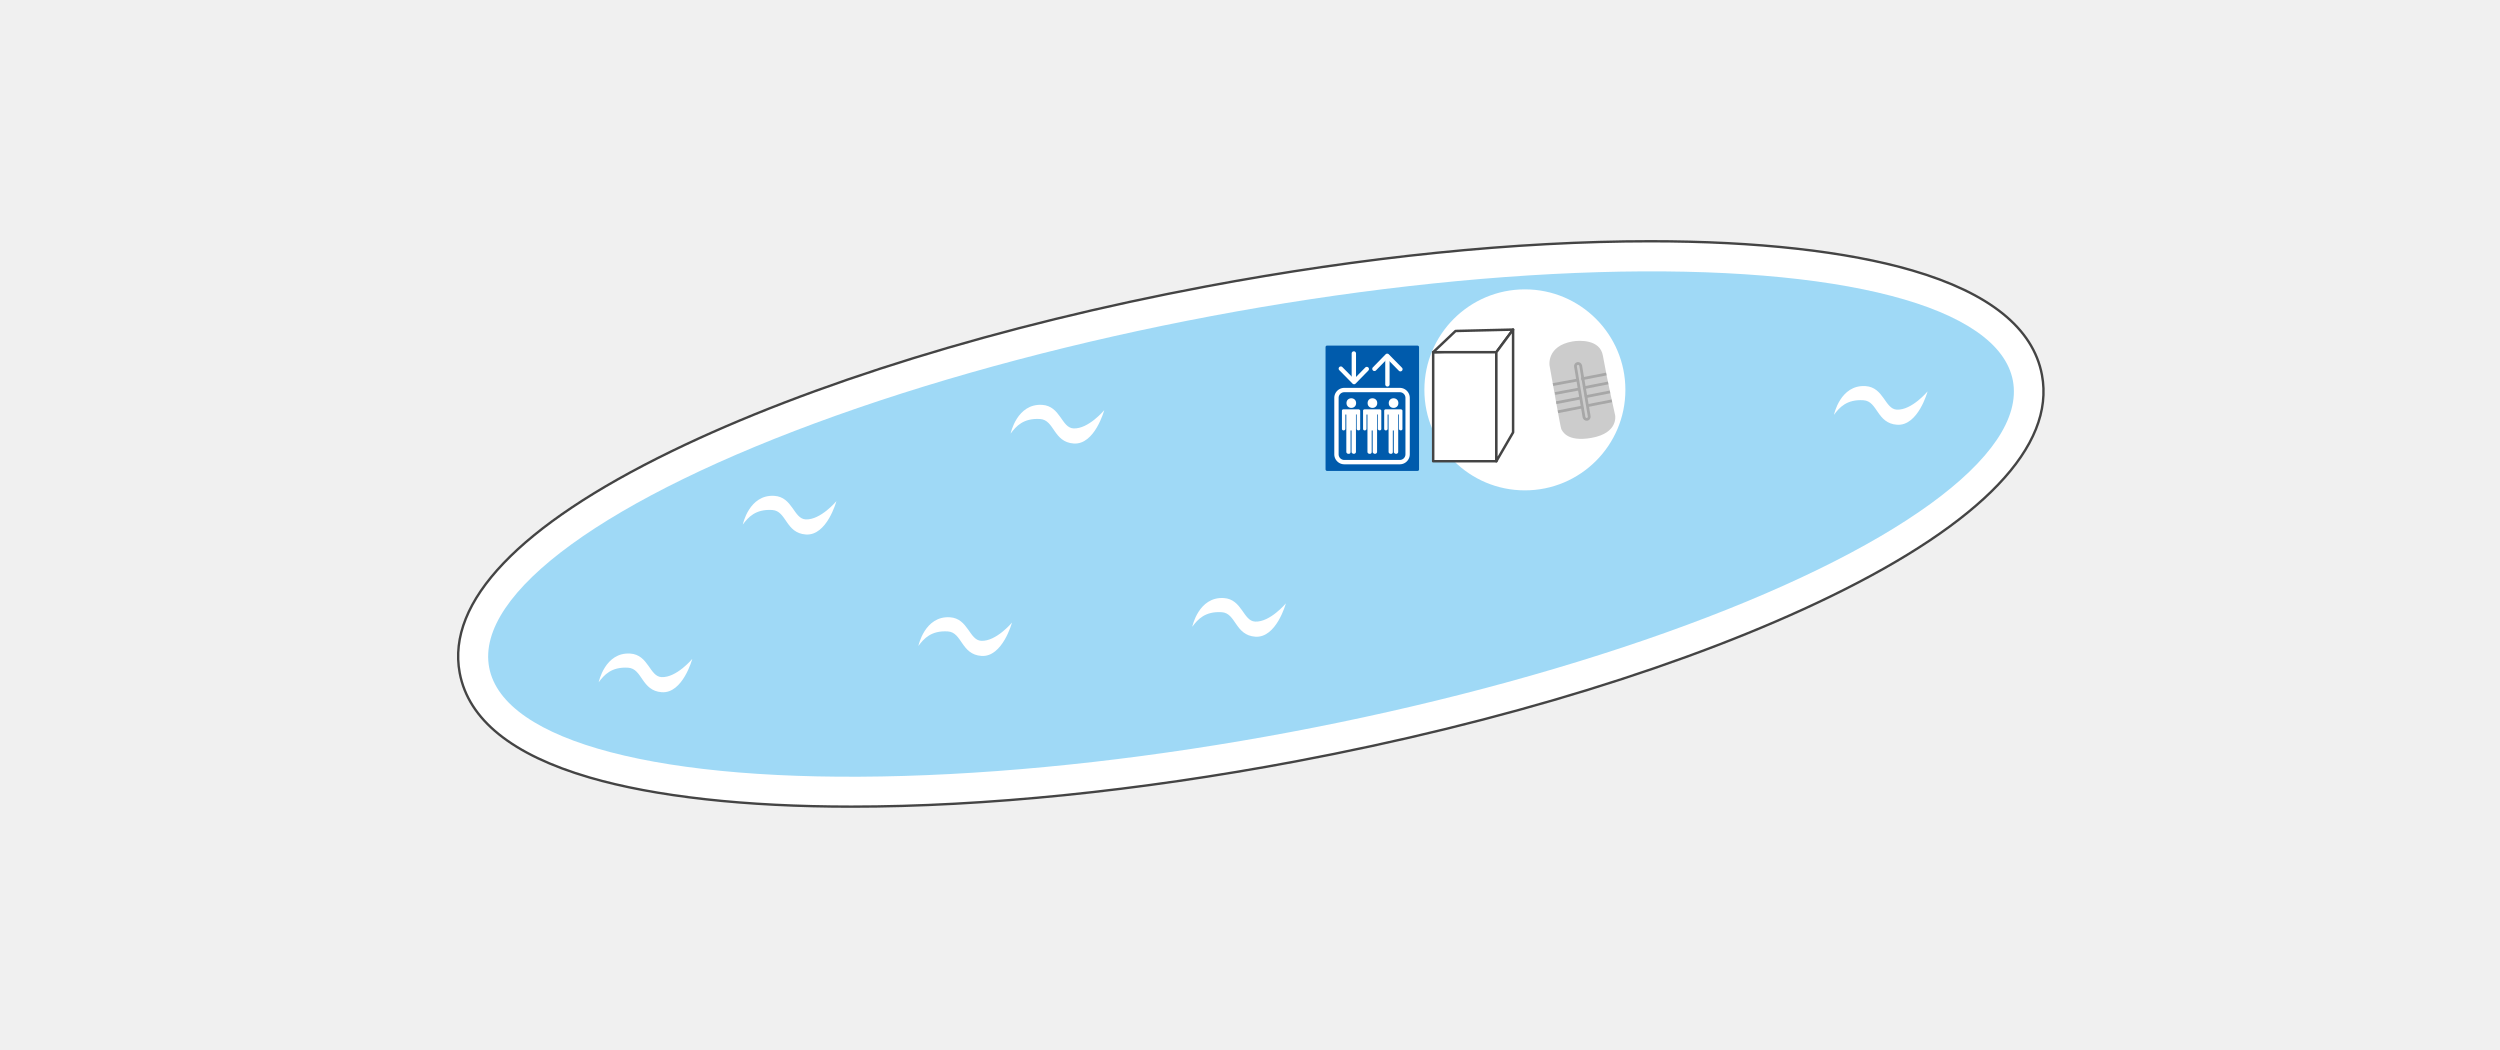 <svg xmlns="http://www.w3.org/2000/svg" width="1000" height="420" viewBox="0 0 1000 420">
  <g id="グループ化_804" data-name="グループ化 804" transform="translate(-300 -859)">
    <rect id="長方形_1341" data-name="長方形 1341" width="1000" height="420" transform="translate(300 859)" fill="#f0f0f0"/>
    <g id="グループ化_671" data-name="グループ化 671" transform="translate(310.937 955.023)">
      <path id="パス_1453" data-name="パス 1453" d="M329.564,226.633c-42.384,0-78.6-4.036-104.72-11.671-30.918-9.035-48.382-23.1-51.9-41.813-5.356-28.438,23.932-59.093,84.7-88.652C313.152,57.491,389.105,34.073,471.5,18.557,534.31,6.729,595.765.477,649.223.477c42.383,0,78.595,4.036,104.719,11.671,30.918,9.035,48.382,23.1,51.906,41.814,5.355,28.437-23.933,59.092-84.7,88.651-55.516,27-131.468,50.423-213.867,65.941C444.477,220.381,383.022,226.633,329.564,226.633Z" fill="#fff" stroke="#444" stroke-miterlimit="10" stroke-width="0.954"/>
      <ellipse id="楕円形_223" data-name="楕円形 223" cx="310.017" cy="84.668" rx="310.017" ry="84.668" transform="matrix(0.983, -0.185, 0.185, 0.983, 169.063, 87.722)" fill="#9fd9f6"/>
      <g id="グループ化_671-2" data-name="グループ化 671">
        <path id="パス_1454" data-name="パス 1454" d="M546.934,64.953a1.488,1.488,0,0,1-1.477-1.539l1.587-18.272a1.572,1.572,0,0,1,1.726-1.335,1.488,1.488,0,0,1,1.477,1.539l-1.586,18.272A1.574,1.574,0,0,1,546.934,64.953Z" fill="#005bac"/>
        <path id="パス_1455" data-name="パス 1455" d="M581.906,59.258a1.653,1.653,0,0,1-1.1-.5L572.9,50.4l-8.9,7.05a1.737,1.737,0,0,1-2.267-.119,1.341,1.341,0,0,1,.149-2.034l10.13-8.027a1.736,1.736,0,0,1,1.181-.36h0a1.665,1.665,0,0,1,1.1.5l8.959,9.478a1.342,1.342,0,0,1-.194,2.031A1.731,1.731,0,0,1,581.906,59.258Z" fill="#005bac"/>
        <path id="パス_1456" data-name="パス 1456" d="M571.48,68.675A1.488,1.488,0,0,1,570,67.136l1.587-18.272a1.574,1.574,0,0,1,1.726-1.335,1.488,1.488,0,0,1,1.477,1.539L573.207,67.34A1.573,1.573,0,0,1,571.48,68.675Z" fill="#005bac"/>
        <ellipse id="楕円形_224" data-name="楕円形 224" cx="3.558" cy="3.19" rx="3.558" ry="3.19" transform="translate(540.27 74.826) rotate(-1.837)" fill="#005bac"/>
        <ellipse id="楕円形_225" data-name="楕円形 225" cx="3.558" cy="3.19" rx="3.558" ry="3.19" transform="translate(571.389 76.804) rotate(-1.837)" fill="#005bac"/>
      </g>
      <path id="パス_1457" data-name="パス 1457" d="M286.179,113.8s2.5-12.14,12.647-11.481c7.292.474,7.706,9.2,12.514,9.416,5.981.273,12.284-7.3,12.284-7.3s-3.771,13.917-12.208,13.341c-8.175-.559-7.694-9.434-13.441-9.8C291.286,107.552,288.356,110.864,286.179,113.8Z" fill="#fff"/>
      <path id="パス_1458" data-name="パス 1458" d="M393.313,77.408s2.5-12.14,12.647-11.48c7.292.473,7.706,9.2,12.514,9.416,5.981.273,12.284-7.3,12.284-7.3S426.987,81.96,418.55,81.384c-8.175-.559-7.695-9.434-13.441-9.8C398.42,71.16,395.49,74.472,393.313,77.408Z" fill="#fff"/>
      <path id="パス_1459" data-name="パス 1459" d="M465.969,154.681s2.495-12.141,12.647-11.481c7.292.474,7.705,9.2,12.514,9.416,5.981.273,12.283-7.3,12.283-7.3s-3.77,13.917-12.207,13.341c-8.175-.559-7.7-9.434-13.442-9.8C471.075,148.432,468.146,151.744,465.969,154.681Z" fill="#fff"/>
      <path id="パス_1460" data-name="パス 1460" d="M722.65,69.9s2.495-12.141,12.646-11.481c7.292.474,7.706,9.2,12.514,9.416,5.982.273,12.284-7.3,12.284-7.3s-3.771,13.917-12.208,13.341c-8.174-.559-7.694-9.434-13.441-9.8C727.756,63.649,724.826,66.961,722.65,69.9Z" fill="#fff"/>
      <path id="パス_1461" data-name="パス 1461" d="M356.412,162.371s2.5-12.14,12.646-11.481c7.292.474,7.706,9.2,12.514,9.417,5.982.272,12.284-7.3,12.284-7.3s-3.771,13.916-12.208,13.34c-8.174-.558-7.694-9.433-13.441-9.8C361.518,156.122,358.588,159.434,356.412,162.371Z" fill="#fff"/>
      <path id="パス_1462" data-name="パス 1462" d="M228.535,176.888s2.5-12.14,12.647-11.481c7.292.474,7.706,9.2,12.514,9.416,5.981.273,12.284-7.3,12.284-7.3s-3.771,13.917-12.208,13.341c-8.175-.559-7.7-9.433-13.442-9.8C233.642,170.639,230.712,173.951,228.535,176.888Z" fill="#fff"/>
      <g id="グループ化_673" data-name="グループ化 673">
        <rect id="長方形_1533" data-name="長方形 1533" width="37.399" height="50.139" rx="0.586" transform="translate(519.281 42.212)" fill="#005bac"/>
        <g id="グループ化_672" data-name="グループ化 672">
          <path id="パス_1463" data-name="パス 1463" d="M548.979,89.7h-22.2a4.008,4.008,0,0,1-4-4V63.127a4.008,4.008,0,0,1,4-4h22.2a4.009,4.009,0,0,1,4,4V85.695A4.009,4.009,0,0,1,548.979,89.7Zm-22.2-28.836a2.267,2.267,0,0,0-2.264,2.264V85.695a2.266,2.266,0,0,0,2.264,2.264h22.2a2.266,2.266,0,0,0,2.263-2.264V63.127a2.266,2.266,0,0,0-2.263-2.264Z" fill="#fff"/>
          <path id="パス_1464" data-name="パス 1464" d="M530.693,57.673a.869.869,0,0,1-.62-.259l-5.284-5.364a.87.87,0,1,1,1.239-1.221l4.662,4.731,4.476-4.585a.87.87,0,0,1,1.245,1.215l-5.1,5.221a.868.868,0,0,1-.62.262Z" fill="#fff"/>
          <path id="パス_1465" data-name="パス 1465" d="M530.6,57.3a.87.87,0,0,1-.871-.87V45.37a.87.87,0,0,1,1.741,0V56.432A.87.87,0,0,1,530.6,57.3Z" fill="#fff"/>
          <path id="パス_1466" data-name="パス 1466" d="M549.224,52.535a.866.866,0,0,1-.62-.259l-4.662-4.732-4.476,4.586a.87.87,0,1,1-1.245-1.216l5.1-5.22a.869.869,0,0,1,.62-.263h0a.872.872,0,0,1,.62.26l5.284,5.364a.87.87,0,0,1-.619,1.48Z" fill="#fff"/>
          <path id="パス_1467" data-name="パス 1467" d="M544.033,58.6a.87.87,0,0,1-.87-.87V46.672a.87.87,0,0,1,1.741,0V57.734A.87.87,0,0,1,544.033,58.6Z" fill="#fff"/>
          <circle id="楕円形_226" data-name="楕円形 226" cx="1.927" cy="1.927" r="1.927" transform="translate(527.656 63.286)" fill="#fff"/>
          <path id="パス_1468" data-name="パス 1468" d="M532.393,67.7h-5.717s-.839-.062-.839.56V75.53a.636.636,0,0,0,.652.621.716.716,0,0,0,.715-.575V69.8h.388V84.821a.86.86,0,0,0,.933.683.684.684,0,0,0,.761-.73V76.167h.4v8.685a.958.958,0,0,0,.932.653.844.844,0,0,0,.824-.669V69.75h.3v5.842a.709.709,0,0,0,.777.528.6.6,0,0,0,.621-.652c-.016-.062,0-7.287,0-7.287A.782.782,0,0,0,532.393,67.7Z" fill="#fff"/>
          <circle id="楕円形_227" data-name="楕円形 227" cx="1.927" cy="1.927" r="1.927" transform="translate(536.108 63.286)" fill="#fff"/>
          <path id="パス_1469" data-name="パス 1469" d="M540.845,67.7h-5.717s-.839-.062-.839.56V75.53a.636.636,0,0,0,.652.621.716.716,0,0,0,.715-.575V69.8h.388V84.821a.86.86,0,0,0,.933.683.684.684,0,0,0,.761-.73V76.167h.4v8.685a.958.958,0,0,0,.932.653.842.842,0,0,0,.823-.669V69.75h.3v5.842a.707.707,0,0,0,.776.528.606.606,0,0,0,.622-.652c-.016-.062,0-7.287,0-7.287A.782.782,0,0,0,540.845,67.7Z" fill="#fff"/>
          <circle id="楕円形_228" data-name="楕円形 228" cx="1.927" cy="1.927" r="1.927" transform="translate(544.56 63.286)" fill="#fff"/>
          <path id="パス_1470" data-name="パス 1470" d="M549.3,67.7H543.58s-.839-.062-.839.56V75.53a.636.636,0,0,0,.652.621.716.716,0,0,0,.715-.575V69.8h.388V84.821a.86.86,0,0,0,.932.683.684.684,0,0,0,.762-.73V76.167h.4v8.685a.958.958,0,0,0,.932.653.842.842,0,0,0,.823-.669V69.75h.3v5.842a.707.707,0,0,0,.776.528.606.606,0,0,0,.622-.652c-.016-.062,0-7.287,0-7.287A.782.782,0,0,0,549.3,67.7Z" fill="#fff"/>
        </g>
      </g>
      <circle id="楕円形_229" data-name="楕円形 229" cx="40.2" cy="40.2" r="40.2" transform="translate(558.818 19.723)" fill="#fff"/>
      <g id="グループ化_674" data-name="グループ化 674">
        <path id="パス_1471" data-name="パス 1471" d="M587.594,88.474h-25.26V44.857l25.26-.984Z" fill="#fff" stroke="#444" stroke-linejoin="round" stroke-width="1"/>
        <path id="パス_1472" data-name="パス 1472" d="M587.594,44.857h-25.26l8.947-8.485,23.014-.559Z" fill="#fff" stroke="#444" stroke-linejoin="round" stroke-width="1"/>
        <path id="パス_1473" data-name="パス 1473" d="M594.3,35.812l-6.7,9.045V88.474l6.7-11.55Z" fill="#fff" stroke="#444" stroke-linejoin="round" stroke-width="1"/>
      </g>
      <g id="グループ化_675" data-name="グループ化 675">
        <path id="パス_1474" data-name="パス 1474" d="M618.052,40.554c2.807-.5,11-.843,12.152,5.616,1.833,10.311,4.915,23.924,4.915,23.924s1.427,7.075-9.413,9.026c-9.9,1.783-11.685-2.742-12.115-3.492-.356-.623-3.745-20.29-4.712-25.459C608.879,50.169,607.67,42.387,618.052,40.554Z" fill="#ccc"/>
        <rect id="長方形_1534" data-name="長方形 1534" width="2.112" height="22.672" rx="1.056" transform="matrix(0.986, -0.166, 0.166, 0.986, 619.077, 49.54)" fill="none" stroke="#a7a7a7" stroke-miterlimit="10" stroke-width="1.114"/>
        <line id="線_257" data-name="線 257" y1="1.815" x2="9.814" transform="translate(610.25 55.984)" fill="none" stroke="#a7a7a7" stroke-miterlimit="10" stroke-width="1.114"/>
        <line id="線_258" data-name="線 258" y1="1.815" x2="9.715" transform="translate(611.088 59.563)" fill="none" stroke="#a7a7a7" stroke-miterlimit="10" stroke-width="1.114"/>
        <line id="線_259" data-name="線 259" y1="1.917" x2="9.996" transform="translate(611.546 63.141)" fill="none" stroke="#a7a7a7" stroke-miterlimit="10" stroke-width="1.114"/>
        <line id="線_260" data-name="線 260" y1="1.959" x2="10.037" transform="translate(612.243 66.72)" fill="none" stroke="#a7a7a7" stroke-miterlimit="10" stroke-width="1.114"/>
        <line id="線_261" data-name="線 261" y1="1.959" x2="10.037" transform="translate(621.542 53.585)" fill="none" stroke="#a7a7a7" stroke-miterlimit="10" stroke-width="1.114"/>
        <line id="線_262" data-name="線 262" y1="1.959" x2="10.037" transform="translate(622.28 57.164)" fill="none" stroke="#a7a7a7" stroke-miterlimit="10" stroke-width="1.114"/>
        <line id="線_263" data-name="線 263" y1="1.959" x2="10.037" transform="translate(623.019 60.742)" fill="none" stroke="#a7a7a7" stroke-miterlimit="10" stroke-width="1.114"/>
        <line id="線_264" data-name="線 264" y1="1.959" x2="10.037" transform="translate(623.758 64.321)" fill="none" stroke="#a7a7a7" stroke-miterlimit="10" stroke-width="1.114"/>
      </g>
    </g>
  </g>
</svg>

